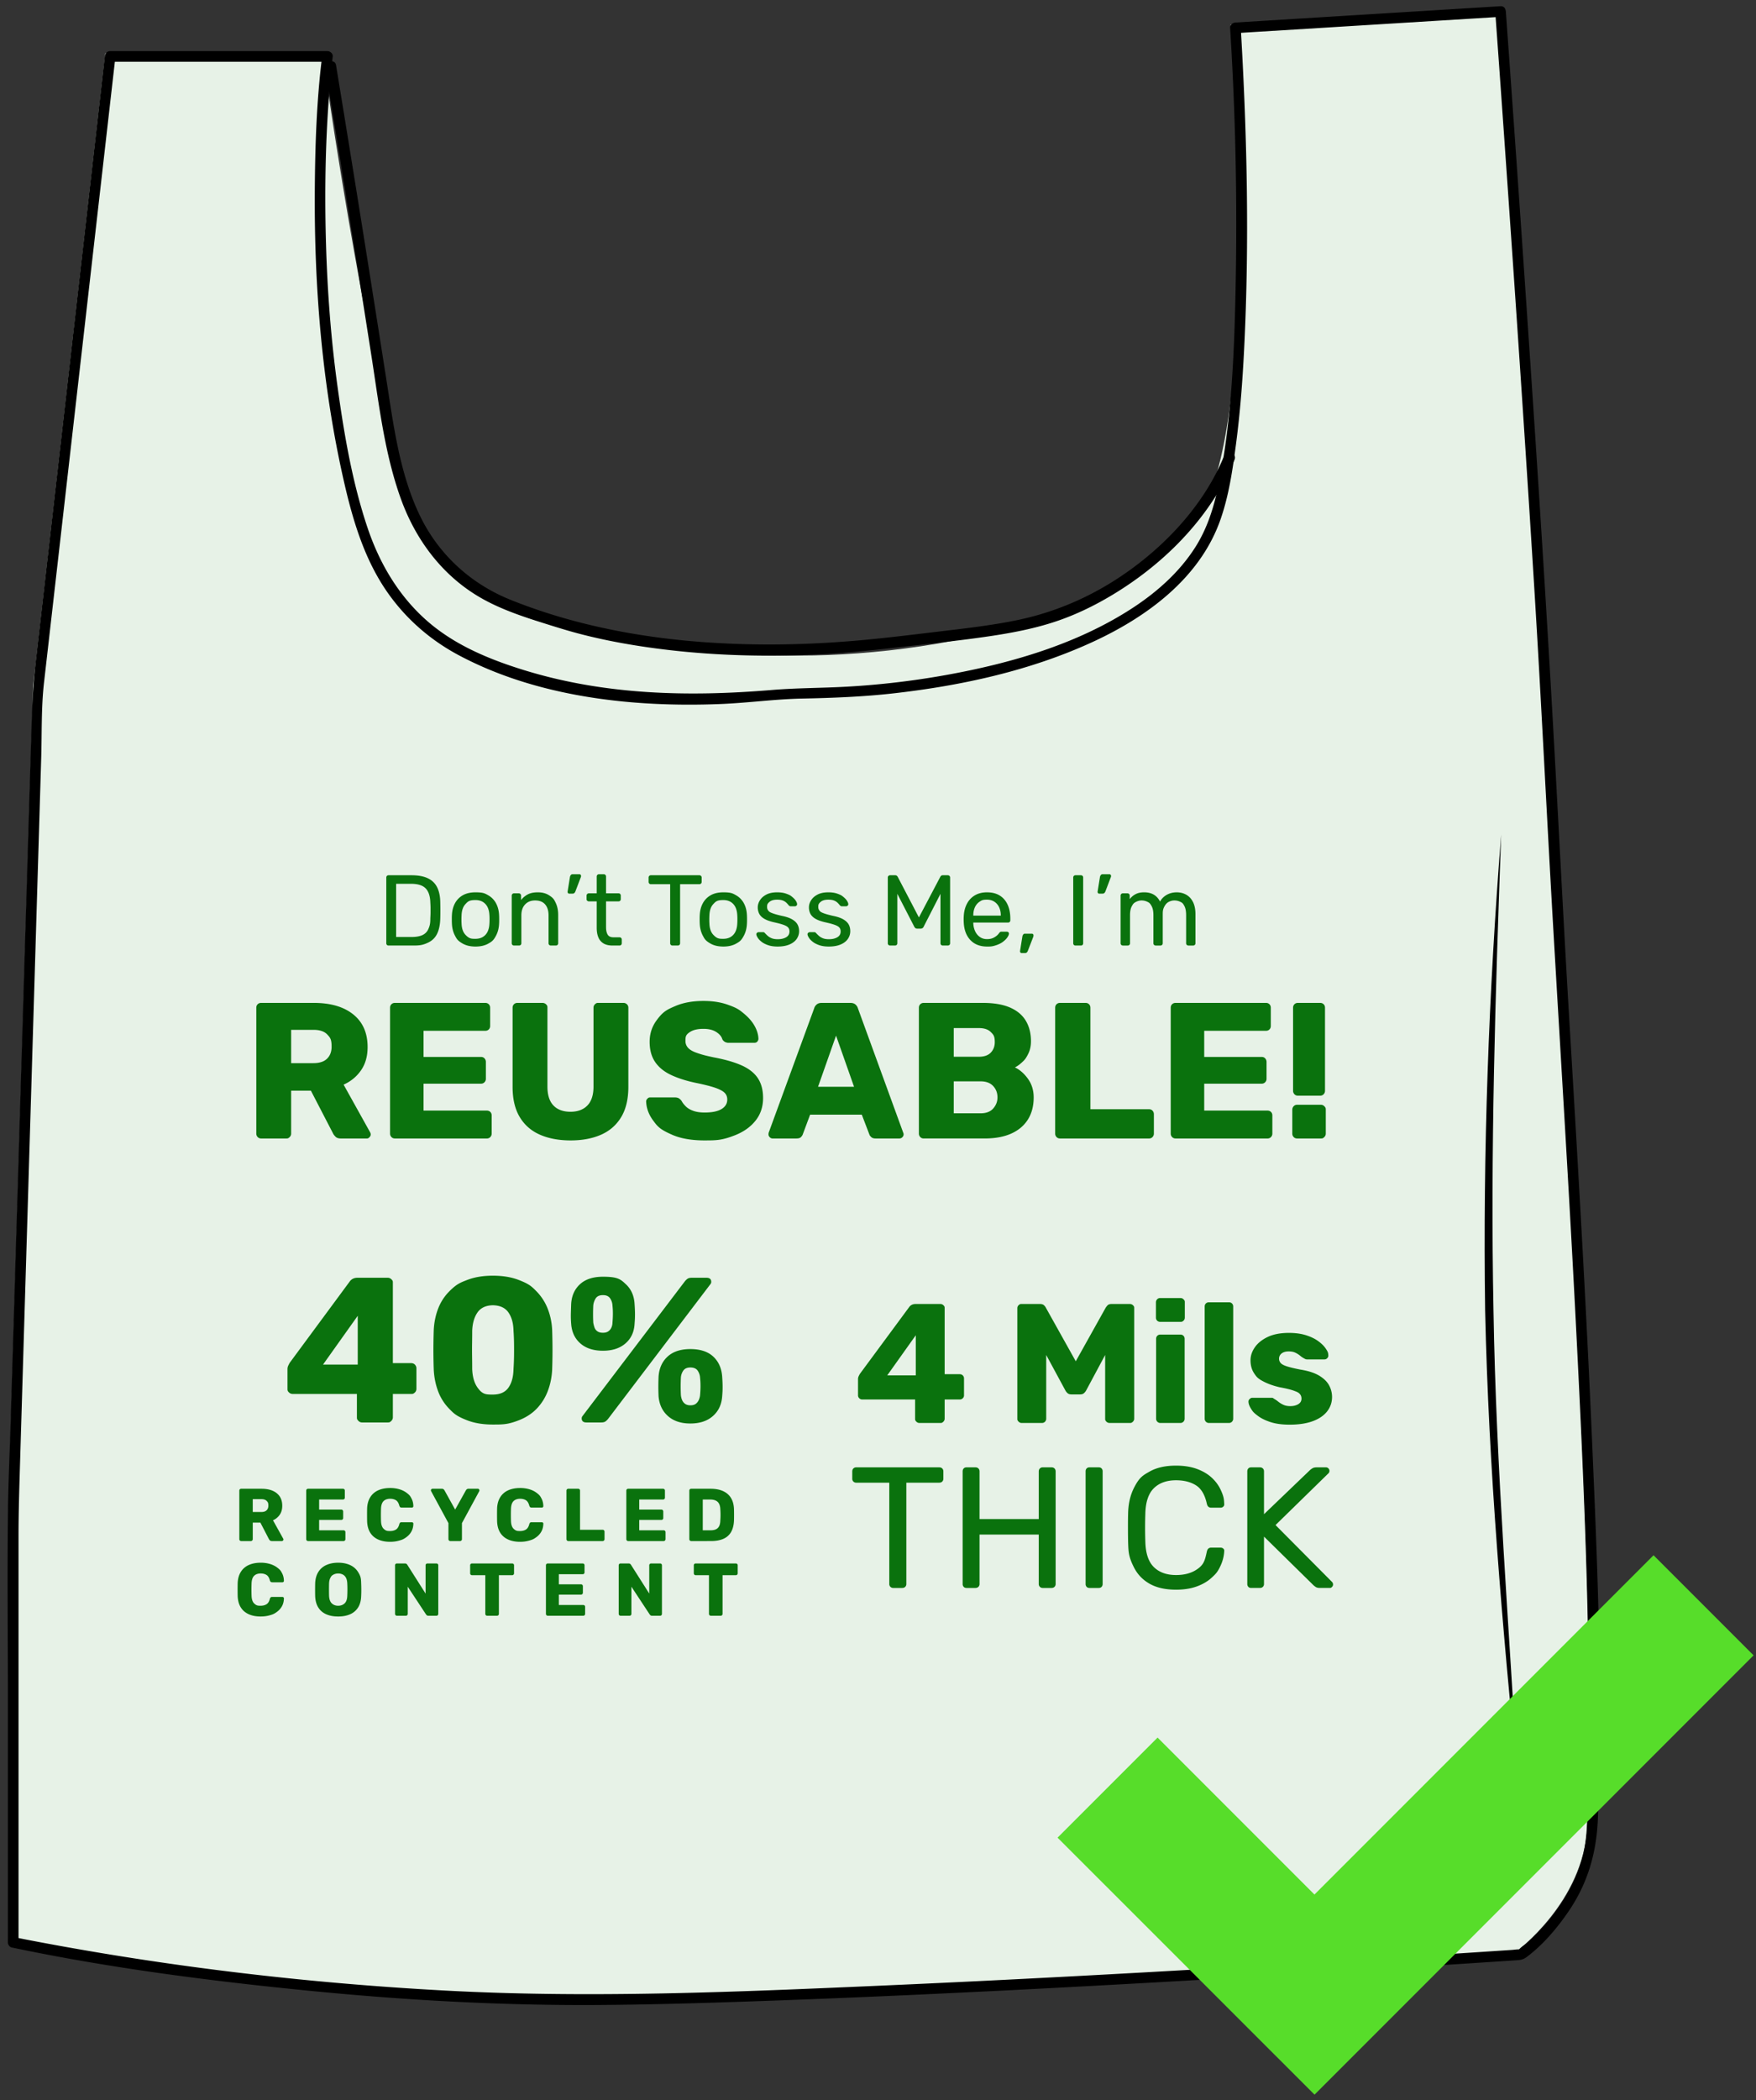 <svg xmlns="http://www.w3.org/2000/svg" id="uuid-5c8bead9-3518-4d84-8baa-d09373a94a06" viewBox="0 0 420 502"><rect x="0" y="0" width="420" height="502" fill="#333333" stroke="none"/><defs><style>.uuid-5b7e7757-db3f-4d22-a5b5-525f16573c3d,.uuid-64521d86-9b28-4bd9-b21c-fd96be885e02{stroke-width:0}.uuid-64521d86-9b28-4bd9-b21c-fd96be885e02{fill:#0a720d}</style></defs><path d="m357.736 2-63.405 3.903s6.162 73.666-3.192 106.843c-9.355 33.177-65.413 43.955-99.714 43.955-8.687 0-32.921.214-62.792-8.289-16.029-4.563-30.092-21.143-32.903-33.405C84.095 64.255 77.157 12.734 77.157 12.734H25.186L7.917 163.982 2 361.093v102.459s69.641 14.637 143.44 13.661 217.238-10.734 217.238-10.734 16.088-11.818 16.952-29.789c2.824-58.766-6.924-189.463-9.312-239.53C367.2 131.782 357.736 2.001 357.736 2.001Z" style="stroke-width:0;fill:#e7f2e7;fill-rule:evenodd"/><path d="M359.052 199.5c-1.394 37.863-2.592 75.791-1.842 113.67.62 37.897 3.772 75.711 5.867 113.548-3.71-37.752-7.039-75.56-7.862-113.508-.541-37.934.842-75.895 3.837-113.711Z" class="uuid-5b7e7757-db3f-4d22-a5b5-525f16573c3d"/><path d="m358.894 1.483-55.62 3.424-7.785.479c-.652.04-1.316.55-1.271 1.271a747 747 0 0 1 1.31 62.287c-.301 14.699-.885 29.597-3.519 44.092-1.128 6.21-2.647 12.275-6.053 17.669-3.786 5.996-9.212 10.813-15.117 14.66-13.359 8.703-29.264 13.249-44.824 16.038a196 196 0 0 1-23.606 2.749c-5.951.332-11.885.293-17.828.786-19.962 1.656-39.874 1.211-59.179-4.731-8.091-2.49-16.23-5.821-22.749-11.358-7.053-5.99-11.798-13.946-14.732-22.654-3.635-10.791-5.596-22.269-7.158-33.519-1.59-11.45-2.466-23-2.794-34.553-.401-14.152-.081-28.398 1.377-42.489.074-.716.149-1.433.239-2.147.086-.683-.652-1.271-1.271-1.271h-51.97c-.744 0-1.193.587-1.271 1.271l-3.515 30.786-7.175 62.842-5.78 50.622c-.588 5.153-.892 10.099-1.048 15.286l-1.392 46.364-1.941 64.646-1.689 56.27c-.219 7.292-.575 14.594-.647 21.889-.15 15.221 0 30.451 0 45.673v56.439c0 .529.392 1.112.933 1.225 23.459 4.923 47.426 8.004 71.26 10.353 22.856 2.252 45.83 3.533 68.801 3.39 14.814-.093 29.629-.588 44.432-1.133 32.47-1.196 64.923-2.887 97.362-4.737a8233 8233 0 0 0 77.518-4.789c1.212-.081 1.969-.063 2.973-.816 3.979-2.983 7.4-7.04 10.16-11.137 4.484-6.656 6.526-13.855 6.849-21.819 1.219-30.057-.082-60.256-1.38-90.287-1.452-33.588-3.444-67.15-5.446-100.709-1.559-26.119-2.825-52.251-4.339-78.372-1.863-32.144-3.986-64.273-6.18-96.396a15863 15863 0 0 0-4.433-63.15l-.23-3.175c-.118-1.621-2.66-1.634-2.541 0 1.093 14.984 2.147 29.971 3.19 44.959 2.162 31.065 4.254 62.135 6.178 93.215 1.658 26.776 2.928 53.571 4.48 80.353 1.824 31.491 3.801 62.973 5.413 94.476 1.662 32.469 3.175 64.995 3.141 97.515-.007 6.447-.085 12.894-.309 19.337-.127 3.653-.209 7.29-1.111 10.855-1.012 3.997-2.769 7.75-5.005 11.206-1.76 2.719-3.813 5.236-6.078 7.549a50 50 0 0 1-2.458 2.349c-.482.429-1.34.9-1.696 1.434-.213.319.887.041.065-.012-.579-.038-1.211.082-1.789.12a7720 7720 0 0 1-56.467 3.556c-31.679 1.888-63.369 3.624-95.075 5.011-34.497 1.509-69.083 3.006-103.595 1.151-32.82-1.764-65.654-5.622-97.952-11.751a263 263 0 0 1-5.059-.996l.933 1.225v-97.078c0-5.876.191-11.736.367-17.61l1.51-50.304 1.946-64.829 1.601-53.344c.179-5.963-.004-12.052.673-17.986l4.668-40.881 7.326-64.162 4.848-42.462.247-2.16-1.271 1.271h51.971l-1.271-1.271c-1.33 10.606-1.678 21.398-1.75 32.073-.156 23.075 1.745 46.319 6.817 68.859 2.179 9.683 5.007 19.427 10.853 27.596 4.365 6.1 10.036 11.006 16.639 14.541 18.796 10.063 41.656 12.574 62.666 11.736 6.511-.26 13.004-1.169 19.515-1.304 7.384-.153 14.713-.43 22.059-1.265 16.184-1.838 32.468-5.387 47.332-12.196 12.94-5.927 25.609-15.116 30.612-28.989 2.116-5.868 3.029-12.244 3.841-18.401.985-7.465 1.552-14.983 1.932-22.501 1.272-25.148.736-50.462-.718-75.594q-.04-.692-.083-1.385l-1.271 1.271 55.62-3.424 7.785-.479c1.625-.1 1.636-2.642 0-2.541Z" class="uuid-5b7e7757-db3f-4d22-a5b5-525f16573c3d"/><path d="M62.459 272.144q-.51 0-.833-.348a1.15 1.15 0 0 1-.324-.81v-30.095q0-.509.324-.833t.833-.324h12.593q6.018 0 9.445 2.755 3.426 2.756 3.426 7.802 0 3.287-1.574 5.556t-4.167 3.426l6.343 11.39q.14.278.139.509 0 .372-.301.672c-.301.3-.425.301-.671.301h-6.158q-.88 0-1.296-.439c-.416-.439-.479-.563-.602-.811l-5.278-10.186h-4.723v10.278q0 .463-.347.81c-.347.347-.518.348-.856.348h-5.973Zm7.177-18.01h5.324q2.176 0 3.264-1.065t1.088-2.87c0-1.805-.347-2.177-1.042-2.917q-1.041-1.111-3.311-1.111h-5.324v7.964ZM94.452 272.144q-.51 0-.833-.348a1.15 1.15 0 0 1-.324-.81v-30.095q0-.509.324-.833t.833-.324h21.622q.509 0 .833.324t.324.833v4.353q0 .51-.324.833-.324.325-.833.324h-14.77v6.25h13.751q.509 0 .833.348t.324.856v4.028q0 .463-.324.81a1.1 1.1 0 0 1-.833.348h-13.751v6.436h15.14q.509 0 .833.324t.324.833v4.353q0 .463-.324.81a1.1 1.1 0 0 1-.833.348H94.452ZM136.49 272.606q-4.214 0-7.338-1.365-3.125-1.365-4.838-4.214-1.714-2.846-1.713-7.245v-18.891q0-.509.324-.833t.833-.324h5.973q.509 0 .856.324c.347.324.347.494.347.833v18.844q0 3.01 1.435 4.515t4.075 1.504q2.593 0 4.051-1.504t1.458-4.515v-18.844q0-.509.347-.833c.347-.324.501-.324.811-.324h6.019q.463 0 .811.324.347.324.347.833v18.891q0 4.399-1.713 7.245-1.714 2.848-4.815 4.214-3.102 1.364-7.269 1.365ZM168.528 272.606q-4.629 0-7.686-1.319c-3.057-1.319-3.581-2.029-4.63-3.449s-1.605-2.933-1.667-4.537q0-.37.301-.672c.301-.302.44-.301.718-.301h5.833q.648 0 .996.231.347.232.625.602.37.696 1.042 1.343.671.65 1.783 1.042 1.112.394 2.685.394 2.685 0 4.051-.833 1.366-.834 1.366-2.269 0-1.065-.741-1.714-.741-.648-2.384-1.181-1.644-.531-4.375-1.088-3.52-.74-5.996-1.921-2.478-1.18-3.773-3.103-1.296-1.92-1.296-4.792 0-2.823 1.597-5.046c1.597-2.223 2.554-2.64 4.468-3.473q2.87-1.25 6.806-1.25 3.195 0 5.625.833c2.43.833 2.986 1.297 4.098 2.223q1.666 1.389 2.523 2.94t.903 3.032q0 .37-.254.671-.255.302-.718.302h-6.111a1.94 1.94 0 0 1-.88-.186 1.7 1.7 0 0 1-.648-.602q-.278-1.018-1.458-1.783t-3.079-.764q-2.037 0-3.171.718c-1.134.718-1.134 1.212-1.134 2.199q0 .925.625 1.62.625.694 2.083 1.204c1.458.51 2.307.694 4.005 1.064q4.212.788 6.806 1.968 2.592 1.18 3.819 3.056 1.226 1.875 1.227 4.699 0 3.15-1.806 5.417-1.805 2.27-4.931 3.496c-3.126 1.226-4.499 1.227-7.246 1.227ZM184.78 272.144q-.371 0-.671-.301-.301-.3-.301-.672 0-.23.046-.416l10.88-29.724q.138-.51.579-.903.44-.394 1.227-.394h6.852q.786 0 1.227.394.44.394.579.903l10.834 29.724a.9.9 0 0 1 .093.416q0 .372-.301.672a.98.98 0 0 1-.717.301h-5.695q-.695 0-1.042-.348c-.347-.348-.378-.439-.439-.625l-1.806-4.722h-12.362l-1.76 4.722q-.093.279-.417.625-.324.347-1.111.348h-5.694Zm10.88-12.362h8.612l-4.306-12.224zM220.938 272.144q-.51 0-.833-.348a1.15 1.15 0 0 1-.324-.81v-30.095q0-.509.324-.833t.833-.324h14.121q3.981 0 6.528 1.111t3.773 3.171q1.227 2.061 1.227 4.885 0 1.667-.625 2.94c-.625 1.273-.926 1.551-1.528 2.106s-1.166.957-1.69 1.204q1.759.833 3.125 2.731 1.365 1.899 1.366 4.444 0 3.056-1.366 5.255-1.367 2.2-3.981 3.38-2.616 1.18-6.413 1.181h-14.538Zm7.177-19.539h6.019q1.898 0 2.847-.995.948-.995.949-2.478c.001-1.483-.317-1.798-.949-2.431q-.95-.949-2.847-.949h-6.019zm0 13.52h6.436q1.99 0 3.009-1.158 1.019-1.156 1.019-2.639 0-1.62-1.042-2.731t-2.986-1.111h-6.436zM253.533 272.144q-.51 0-.833-.348a1.15 1.15 0 0 1-.324-.81v-30.095q0-.509.324-.833t.833-.324h6.111q.509 0 .833.324t.324.833v24.261h14.028q.509 0 .833.348.323.347.324.856v4.63q0 .463-.324.81a1.1 1.1 0 0 1-.833.348zM281.172 272.144q-.51 0-.833-.348a1.15 1.15 0 0 1-.324-.81v-30.095q0-.509.324-.833t.833-.324h21.622q.509 0 .833.324t.324.833v4.353q0 .51-.324.833-.324.325-.833.324h-14.77v6.25h13.751q.509 0 .833.348t.324.856v4.028q0 .463-.324.81a1.1 1.1 0 0 1-.833.348h-13.751v6.436h15.14q.509 0 .833.324t.324.833v4.353q0 .463-.324.81a1.1 1.1 0 0 1-.833.348h-21.992ZM310.248 272.144q-.51 0-.833-.348a1.15 1.15 0 0 1-.324-.81v-5.695q0-.509.324-.856a1.1 1.1 0 0 1 .833-.347h5.695q.463 0 .81.347c.347.347.347.518.347.856v5.695q0 .463-.347.81c-.347.347-.502.348-.81.348zm.185-10.233q-.51 0-.833-.347a1.15 1.15 0 0 1-.324-.811v-19.862q0-.509.324-.833t.833-.324h5.324q.509 0 .833.324t.324.833v19.862q0 .463-.324.811a1.1 1.1 0 0 1-.833.347zM92.946 226.021q-.264 0-.408-.156a.56.56 0 0 1-.144-.396v-15.672q0-.264.144-.42t.408-.156h5.448q2.472 0 3.984.744t2.208 2.195q.696 1.453.72 3.564.024 1.08.024 1.896c0 .816-.008 1.169-.024 1.872q-.048 2.209-.732 3.66-.684 1.453-2.16 2.16c-1.476.707-2.284.708-3.9.708h-5.568Zm1.8-2.04h3.648q1.656 0 2.64-.456t1.428-1.464c.444-1.008.452-1.56.468-2.664q.048-.72.048-1.26v-1.08q0-.54-.048-1.236-.048-2.328-1.104-3.443t-3.552-1.116h-3.528v12.72ZM113.73 226.262q-1.824 0-3.048-.696c-1.224-.696-1.44-1.107-1.872-1.932q-.648-1.237-.72-2.82-.024-.407-.024-1.044c0-.637.008-.764.024-1.021q.072-1.607.732-2.831a4.8 4.8 0 0 1 1.884-1.921q1.224-.695 3.024-.695c1.8 0 2.208.231 3.024.695a4.8 4.8 0 0 1 1.884 1.921q.66 1.224.732 2.831.024.385.024 1.021c0 .636-.008.772-.024 1.044q-.072 1.584-.72 2.82c-.648 1.236-1.056 1.468-1.872 1.932s-1.833.696-3.048.696m0-1.849q1.488 0 2.376-.947.888-.949.96-2.772.024-.36.024-.912c0-.552-.008-.672-.024-.912q-.072-1.824-.96-2.771-.888-.948-2.376-.948c-1.488 0-1.788.316-2.388.948s-.916 1.556-.948 2.771q-.024.36-.024.912c0 .552.008.672.024.912q.048 1.825.948 2.772c.9.947 1.396.947 2.388.947M122.946 226.021a.537.537 0 0 1-.552-.552v-11.376q0-.24.156-.396a.54.54 0 0 1 .396-.156h1.128a.54.54 0 0 1 .396.156.54.54 0 0 1 .156.396v1.056a4.9 4.9 0 0 1 1.572-1.332q.948-.516 2.436-.516 1.56 0 2.652.684c1.092.684 1.28 1.089 1.656 1.896q.563 1.212.564 2.819v6.769q0 .24-.156.396a.54.54 0 0 1-.396.156h-1.2a.537.537 0 0 1-.552-.552v-6.648q0-1.679-.816-2.628-.816-.948-2.4-.948-1.488 0-2.388.948-.9.95-.9 2.628v6.648q0 .24-.156.396a.54.54 0 0 1-.396.156zM136.146 213.613a.35.35 0 0 1-.3-.144.5.5 0 0 1-.084-.36l.552-3.432q.048-.288.204-.492t.468-.204h1.608q.167 0 .276.132a.43.43 0 0 1 .108.276.85.85 0 0 1-.096.384l-1.248 3.288a1.2 1.2 0 0 1-.252.396q-.156.156-.444.156zM146.513 226.021q-1.344 0-2.184-.516a3 3 0 0 1-1.224-1.465q-.384-.948-.384-2.243v-6.336h-1.872q-.24 0-.396-.156c-.156-.156-.156-.236-.156-.396v-.815q0-.24.156-.396a.54.54 0 0 1 .396-.156h1.872v-4.008a.54.54 0 0 1 .156-.396.54.54 0 0 1 .396-.156h1.128q.24 0 .396.156a.54.54 0 0 1 .156.396v4.008h2.976q.264 0 .408.156a.56.56 0 0 1 .144.396v.815q0 .24-.144.396t-.408.156h-2.976v6.168q0 1.128.384 1.775.382.649 1.368.648h1.464a.537.537 0 0 1 .552.552v.864q0 .24-.156.396a.54.54 0 0 1-.396.156h-1.656ZM160.841 226.021a.537.537 0 0 1-.552-.552v-14.112h-4.608a.537.537 0 0 1-.552-.552v-1.008q0-.264.156-.42a.54.54 0 0 1 .396-.156h11.568a.57.57 0 0 1 .42.156.57.57 0 0 1 .156.42v1.008q0 .24-.156.396a.57.57 0 0 1-.42.156h-4.584v14.112q0 .24-.156.396a.57.57 0 0 1-.42.156zM173.01 226.262q-1.824 0-3.048-.696c-1.224-.696-1.44-1.107-1.872-1.932q-.648-1.237-.72-2.82-.024-.407-.024-1.044c0-.637.008-.764.024-1.021q.072-1.607.732-2.831a4.8 4.8 0 0 1 1.884-1.921q1.224-.695 3.024-.695c1.8 0 2.208.231 3.024.695a4.8 4.8 0 0 1 1.884 1.921q.66 1.224.732 2.831.024.385.024 1.021c0 .636-.008.772-.024 1.044q-.072 1.584-.72 2.82c-.648 1.236-1.056 1.468-1.872 1.932s-1.833.696-3.048.696m0-1.849q1.488 0 2.376-.947.888-.949.96-2.772.024-.36.024-.912c0-.552-.008-.672-.024-.912q-.072-1.824-.96-2.771-.888-.948-2.376-.948c-1.488 0-1.788.316-2.388.948s-.916 1.556-.948 2.771q-.024.36-.024.912c0 .552.008.672.024.912q.048 1.825.948 2.772c.9.947 1.396.947 2.388.947M185.993 226.262q-1.345 0-2.304-.336-.96-.337-1.56-.816-.6-.48-.9-.96t-.324-.768q-.024-.264.168-.408c.192-.144.256-.145.384-.145h1.08a.5.5 0 0 1 .204.036q.084.037.228.204.312.337.696.672.384.336.948.553.564.216 1.404.216 1.224 0 2.016-.469.792-.467.792-1.38 0-.6-.324-.96t-1.152-.647q-.828-.288-2.268-.601-1.44-.336-2.28-.828t-1.2-1.176a3.3 3.3 0 0 1-.36-1.548q0-.888.528-1.716t1.548-1.356q1.02-.527 2.556-.527 1.248 0 2.136.312c.888.312 1.08.468 1.464.78q.576.468.864.924.288.457.312.769a.45.45 0 0 1-.144.396.55.55 0 0 1-.384.156h-1.008a.5.5 0 0 1-.276-.072 1.3 1.3 0 0 1-.204-.168 6 6 0 0 0-.564-.624 2.5 2.5 0 0 0-.84-.516q-.516-.204-1.356-.204-1.2 0-1.8.504c-.6.504-.6.76-.6 1.271q0 .457.264.816c.264.359.512.456 1.008.648q.744.287 2.208.624 1.584.311 2.496.84t1.296 1.224q.383.696.384 1.608 0 1.008-.576 1.848t-1.728 1.332-2.832.492M198.233 226.262q-1.345 0-2.304-.336-.96-.337-1.56-.816-.6-.48-.9-.96t-.324-.768q-.024-.264.168-.408c.192-.144.256-.145.384-.145h1.08a.5.5 0 0 1 .204.036q.084.037.228.204.312.337.696.672.384.336.948.553.564.216 1.404.216 1.224 0 2.016-.469.792-.467.792-1.38 0-.6-.324-.96t-1.152-.647q-.828-.288-2.268-.601-1.44-.336-2.28-.828t-1.2-1.176a3.3 3.3 0 0 1-.36-1.548q0-.888.528-1.716t1.548-1.356q1.02-.527 2.556-.527 1.248 0 2.136.312c.888.312 1.08.468 1.464.78q.576.468.864.924.288.457.312.769a.45.45 0 0 1-.144.396.55.55 0 0 1-.384.156h-1.008a.5.5 0 0 1-.276-.072 1.3 1.3 0 0 1-.204-.168 6 6 0 0 0-.564-.624 2.5 2.5 0 0 0-.84-.516q-.516-.204-1.356-.204-1.2 0-1.8.504c-.6.504-.6.76-.6 1.271q0 .457.264.816c.264.359.512.456 1.008.648q.744.287 2.208.624 1.584.311 2.496.84t1.296 1.224q.383.696.384 1.608 0 1.008-.576 1.848t-1.728 1.332-2.832.492M212.896 226.021a.537.537 0 0 1-.552-.552v-15.672q0-.264.156-.42a.54.54 0 0 1 .396-.156h1.2q.288 0 .432.144.144.145.192.24l5.064 9.696 5.112-9.696q.048-.095.18-.24.132-.144.42-.144h1.176q.264 0 .42.156a.57.57 0 0 1 .156.42v15.672q0 .24-.156.396a.57.57 0 0 1-.42.156h-1.176a.537.537 0 0 1-.552-.552V213.66l-4.008 7.824a.8.8 0 0 1-.288.372.83.83 0 0 1-.48.132h-.744q-.312 0-.48-.132a1.1 1.1 0 0 1-.288-.372l-4.032-7.824v11.809q0 .24-.156.396a.54.54 0 0 1-.396.156zM236.08 226.262q-2.497 0-3.96-1.524-1.464-1.523-1.608-4.164-.024-.311-.024-.804c0-.493.008-.596.024-.804q.095-1.704.792-2.988a4.95 4.95 0 0 1 1.908-1.98q1.212-.695 2.844-.695 1.824 0 3.06.768 1.236.769 1.884 2.185t.648 3.312v.408q0 .264-.156.408a.56.56 0 0 1-.396.144h-8.304v.216q.048.985.432 1.836a3.37 3.37 0 0 0 1.116 1.38q.732.529 1.716.528.864 0 1.44-.264a3.7 3.7 0 0 0 .936-.588q.36-.324.48-.517.216-.287.336-.348c.12-.061.208-.06.384-.06h1.176q.216 0 .372.132.155.132.132.372-.024.36-.384.876t-1.02 1.02-1.632.828c-.972.324-1.38.324-2.196.324Zm-3.288-7.393h6.576v-.071q0-1.08-.396-1.92a3.2 3.2 0 0 0-1.14-1.332q-.744-.492-1.776-.492c-1.032 0-1.276.164-1.764.492q-.732.491-1.116 1.332-.384.84-.384 1.92zM244.36 227.821a.35.35 0 0 1-.3-.144.5.5 0 0 1-.084-.36l.552-3.432q.048-.288.204-.492c.156-.204.26-.204.468-.204h1.608q.168 0 .276.12t.108.288q0 .192-.072.384l-1.272 3.288a1.2 1.2 0 0 1-.252.396q-.156.156-.444.156zM257.248 226.021q-.264 0-.408-.156a.56.56 0 0 1-.144-.396v-15.696q0-.24.144-.396t.408-.156h1.272q.264 0 .408.156a.56.56 0 0 1 .144.396v15.696q0 .24-.144.396t-.408.156zM262.912 213.613a.35.35 0 0 1-.3-.144.5.5 0 0 1-.084-.36l.552-3.432q.048-.288.204-.492t.468-.204h1.608q.167 0 .276.132a.43.43 0 0 1 .108.276.85.85 0 0 1-.096.384l-1.248 3.288a1.2 1.2 0 0 1-.252.396q-.156.156-.444.156zM268.576 226.021a.537.537 0 0 1-.552-.552v-11.376q0-.24.156-.396a.54.54 0 0 1 .396-.156h1.08a.54.54 0 0 1 .396.156.54.54 0 0 1 .156.396v.84a4.1 4.1 0 0 1 1.392-1.188q.84-.444 2.016-.443 2.711-.024 3.84 2.208a4.1 4.1 0 0 1 1.608-1.608q1.056-.6 2.4-.6 1.248 0 2.268.576t1.608 1.739q.588 1.165.588 2.916v6.937q0 .24-.156.396a.54.54 0 0 1-.396.156h-1.128a.537.537 0 0 1-.552-.552v-6.721q0-1.344-.384-2.111c-.384-.767-.6-.872-1.032-1.08a3.2 3.2 0 0 0-1.416-.312q-.625 0-1.272.312-.649.312-1.068 1.08c-.419.768-.42 1.216-.42 2.111v6.721q0 .24-.156.396a.54.54 0 0 1-.396.156h-1.128a.537.537 0 0 1-.552-.552v-6.721q0-1.344-.408-2.111c-.408-.767-.624-.872-1.056-1.08a3.1 3.1 0 0 0-1.368-.312q-.624 0-1.272.312c-.648.312-.788.568-1.068 1.08q-.42.768-.42 2.088v6.744q0 .24-.156.396a.54.54 0 0 1-.396.156h-1.152ZM57.687 368.374a.445.445 0 0 1-.446-.446V356.32q0-.196.125-.321a.44.44 0 0 1 .321-.125h4.857q2.322 0 3.643 1.062 1.322 1.063 1.322 3.01 0 1.268-.607 2.143a3.8 3.8 0 0 1-1.607 1.321l2.446 4.394a.44.44 0 0 1 .054.196.36.36 0 0 1-.116.259.36.36 0 0 1-.259.116h-2.375q-.34 0-.5-.17a1.3 1.3 0 0 1-.232-.312l-2.036-3.929h-1.822v3.965a.42.42 0 0 1-.134.312.45.45 0 0 1-.331.134h-2.304Zm2.768-6.947h2.054q.84 0 1.259-.41t.419-1.107c0-.697-.134-.839-.402-1.125q-.401-.429-1.277-.429h-2.054v3.071ZM73.686 368.374a.445.445 0 0 1-.446-.446V356.32q0-.196.125-.321a.44.44 0 0 1 .321-.125h8.34q.196 0 .322.125.125.125.125.321v1.679a.44.44 0 0 1-.125.322.44.44 0 0 1-.322.125h-5.697v2.41h5.304a.42.42 0 0 1 .321.134q.125.135.125.331v1.554a.443.443 0 0 1-.446.446h-5.304v2.482h5.84q.197 0 .321.125.125.125.125.321v1.679a.443.443 0 0 1-.446.446zM93.328 368.553q-1.678 0-2.893-.554t-1.884-1.625-.741-2.661q-.018-.732-.018-1.571c0-.839.006-1.096.018-1.607q.07-1.553.75-2.643a4.25 4.25 0 0 1 1.893-1.644q1.215-.553 2.875-.554a7.7 7.7 0 0 1 2.179.295q1 .294 1.75.857c.75.563.89.827 1.169 1.357q.42.794.438 1.795.018.16-.098.268c-.116.108-.169.107-.277.107h-2.411q-.232 0-.357-.099-.125-.098-.214-.366-.25-.946-.812-1.295-.563-.347-1.384-.348-.983 0-1.554.544-.571.546-.625 1.813a42 42 0 0 0 0 3q.054 1.268.625 1.812c.571.544.899.545 1.554.545q.821 0 1.393-.357.57-.357.804-1.286.071-.268.205-.366c.134-.098.211-.098.366-.098h2.411q.16 0 .277.106a.3.3 0 0 1 .098.269q-.018 1-.438 1.795-.42.793-1.169 1.356c-.749.563-1.083.661-1.75.857a7.7 7.7 0 0 1-2.179.295ZM107.702 368.374a.43.43 0 0 1-.312-.134.43.43 0 0 1-.134-.312v-3.84l-4.143-7.644-.036-.098a.3.3 0 0 1-.018-.099q0-.142.116-.259a.38.38 0 0 1 .277-.116h2.232q.268 0 .419.134.152.135.206.241l2.554 4.607 2.572-4.607a.9.9 0 0 1 .205-.241q.152-.134.42-.134h2.232a.35.35 0 0 1 .268.116.38.38 0 0 1 .107.259.5.5 0 0 1-.036.197l-4.143 7.644v3.84a.42.42 0 0 1-.134.312.45.45 0 0 1-.331.134zM124.415 368.553q-1.678 0-2.893-.554t-1.884-1.625-.741-2.661q-.018-.732-.018-1.571c0-.839.006-1.096.018-1.607q.07-1.553.75-2.643a4.25 4.25 0 0 1 1.893-1.644q1.215-.553 2.875-.554a7.7 7.7 0 0 1 2.179.295q1 .294 1.75.857c.75.563.89.827 1.169 1.357q.42.794.438 1.795.018.16-.098.268c-.116.108-.169.107-.277.107h-2.411q-.232 0-.357-.099-.125-.098-.214-.366-.25-.946-.812-1.295-.563-.347-1.384-.348-.983 0-1.554.544-.571.546-.625 1.813a42 42 0 0 0 0 3q.054 1.268.625 1.812c.571.544.899.545 1.554.545q.821 0 1.393-.357.57-.357.804-1.286.071-.268.205-.366c.134-.098.211-.098.366-.098h2.411q.16 0 .277.106a.3.3 0 0 1 .098.269q-.018 1-.438 1.795-.42.793-1.169 1.356c-.749.563-1.083.661-1.75.857a7.7 7.7 0 0 1-2.179.295ZM135.93 368.374a.445.445 0 0 1-.446-.446V356.32q0-.196.125-.321a.44.44 0 0 1 .321-.125h2.357q.196 0 .321.125t.125.321v9.358h5.411a.42.42 0 0 1 .322.134.47.47 0 0 1 .125.33v1.786a.443.443 0 0 1-.447.446h-8.215ZM150.25 368.374a.445.445 0 0 1-.446-.446V356.32q0-.196.125-.321a.44.44 0 0 1 .321-.125h8.34q.196 0 .322.125.125.125.125.321v1.679a.44.44 0 0 1-.125.322.44.44 0 0 1-.322.125h-5.697v2.41h5.304a.42.42 0 0 1 .321.134q.125.135.125.331v1.554a.443.443 0 0 1-.446.446h-5.304v2.482h5.84q.197 0 .321.125.125.125.125.321v1.679a.443.443 0 0 1-.446.446zM165.32 368.374a.445.445 0 0 1-.446-.446V356.32q0-.196.125-.321a.44.44 0 0 1 .321-.125h4.644q1.75 0 2.982.562t1.893 1.644q.66 1.08.714 2.67.018.784.018 1.375c0 .591-.006.845-.018 1.356q-.072 1.66-.706 2.751t-1.839 1.616-2.956.526zm2.768-2.571h1.875q.768 0 1.277-.241.508-.242.768-.759.259-.519.277-1.357.036-.518.045-.929.009-.41 0-.821a18 18 0 0 0-.045-.911q-.036-1.214-.634-1.776t-1.777-.562h-1.786zM62.366 386.41q-1.678 0-2.893-.554t-1.884-1.625-.741-2.661q-.018-.732-.018-1.571c0-.839.006-1.096.018-1.607q.07-1.553.75-2.643a4.25 4.25 0 0 1 1.893-1.644q1.215-.553 2.875-.554a7.7 7.7 0 0 1 2.179.295q1 .294 1.75.857c.75.563.89.827 1.169 1.357q.42.794.438 1.795.018.16-.098.268c-.116.108-.169.107-.277.107h-2.411q-.233 0-.357-.099-.125-.098-.214-.366-.25-.946-.812-1.295-.563-.347-1.384-.348-.983 0-1.554.544-.571.546-.625 1.813a42 42 0 0 0 0 3q.054 1.268.625 1.812c.571.544.899.545 1.554.545q.821 0 1.393-.357.57-.357.804-1.286.071-.268.205-.366c.134-.098.211-.098.366-.098h2.411q.16 0 .277.106a.3.3 0 0 1 .098.269q-.018 1-.438 1.795-.42.793-1.169 1.356c-.749.563-1.083.661-1.75.857a7.7 7.7 0 0 1-2.179.295ZM80.882 386.41q-1.643 0-2.857-.536a4.16 4.16 0 0 1-1.893-1.616q-.68-1.08-.75-2.705a66 66 0 0 1 0-3.09q.07-1.607.759-2.705a4.28 4.28 0 0 1 1.911-1.652q1.223-.553 2.831-.554 1.625.001 2.839.554 1.215.554 1.911 1.652c.696 1.098.714 1.634.75 2.705q.035.769.036 1.545c.001.776-.012 1.033-.036 1.545q-.054 1.625-.741 2.705a4.2 4.2 0 0 1-1.902 1.616q-1.215.536-2.857.536Zm0-2.571q.946 0 1.545-.572.597-.57.634-1.821.036-.785.036-1.482c0-.697-.012-.946-.036-1.446q-.036-.84-.312-1.366a1.8 1.8 0 0 0-.759-.776 2.4 2.4 0 0 0-1.107-.25q-.608 0-1.089.25c-.481.25-.578.426-.768.776q-.285.528-.321 1.366a60 60 0 0 0 0 2.928q.054 1.25.652 1.821.598.573 1.527.572ZM94.934 386.231a.445.445 0 0 1-.446-.446v-11.608q0-.196.125-.321a.44.44 0 0 1 .321-.125h1.893q.304 0 .438.134.134.135.17.206l4.357 6.857v-6.751q0-.196.125-.321a.44.44 0 0 1 .321-.125h2.143q.196 0 .321.125t.125.321v11.591q0 .196-.125.33a.42.42 0 0 1-.321.134h-1.911q-.285 0-.419-.143a2 2 0 0 1-.169-.196l-4.357-6.608v6.501a.443.443 0 0 1-.447.446h-2.143ZM116.522 386.231a.445.445 0 0 1-.447-.446v-9.251h-3.179a.443.443 0 0 1-.446-.446v-1.911q0-.196.125-.321a.44.44 0 0 1 .321-.125h9.608q.197 0 .321.125.125.125.125.321v1.911a.44.44 0 0 1-.125.312.42.42 0 0 1-.321.134h-3.179v9.251a.443.443 0 0 1-.447.446h-2.357ZM131.021 386.231a.445.445 0 0 1-.446-.446v-11.608q0-.196.125-.321a.44.44 0 0 1 .321-.125h8.34q.196 0 .322.125.125.125.125.321v1.679a.44.44 0 0 1-.125.322.44.44 0 0 1-.322.125h-5.697v2.41h5.304a.42.42 0 0 1 .321.134q.125.135.125.331v1.554a.443.443 0 0 1-.446.446h-5.304v2.482h5.84q.196 0 .321.125t.125.321v1.679a.443.443 0 0 1-.446.446zM148.43 386.231a.445.445 0 0 1-.446-.446v-11.608q0-.196.125-.321a.44.44 0 0 1 .321-.125h1.893q.304 0 .438.134.134.135.17.206l4.357 6.857v-6.751q0-.196.125-.321a.44.44 0 0 1 .321-.125h2.143q.196 0 .321.125t.125.321v11.591q0 .196-.125.33a.42.42 0 0 1-.321.134h-1.911q-.285 0-.419-.143a2 2 0 0 1-.169-.196l-4.357-6.608v6.501a.443.443 0 0 1-.447.446h-2.143ZM170.018 386.231a.445.445 0 0 1-.447-.446v-9.251h-3.179a.443.443 0 0 1-.446-.446v-1.911q0-.196.125-.321a.44.44 0 0 1 .321-.125H176q.196 0 .321.125t.125.321v1.911a.44.44 0 0 1-.125.312.42.42 0 0 1-.321.134h-3.179v9.251a.443.443 0 0 1-.447.446h-2.357Z" class="uuid-64521d86-9b28-4bd9-b21c-fd96be885e02"/><path d="M77.802 16.307c3.76 22.948 7.465 45.906 11.056 68.882 1.783 11.412 3.1 23.234 7.06 34.15 3.456 9.527 9.602 17.876 18.369 23.154 5.068 3.051 10.764 4.904 16.378 6.666 2.475.777 4.95 1.551 7.457 2.217 7.056 1.874 14.277 3.11 21.523 3.966 12.096 1.429 24.321 1.688 36.48 1.063 7.625-.392 15.194-1.249 22.775-2.124 6.215-.717 12.441-1.382 18.627-2.326 4.979-.76 9.941-1.734 14.732-3.31 5.177-1.703 10.071-4.127 14.701-6.99 10.237-6.33 19.296-14.972 25.266-25.49a57 57 0 0 0 3.053-6.286c.656-1.586-1.926-2.277-2.574-.71-4.176 10.091-11.646 18.754-20.203 25.411-8.74 6.799-18.592 11.491-29.429 13.701-5.378 1.097-10.833 1.771-16.28 2.416-7.338.869-14.68 1.813-22.043 2.445-12.826 1.101-25.754 1.258-38.589.185-15.005-1.254-30.044-4.31-44.053-9.95-9.527-3.835-17.185-10.822-21.661-20.086-4.899-10.139-6.349-21.804-8.075-32.805-3.325-21.19-6.69-42.373-10.14-63.543q-.925-5.674-1.854-11.347c-.277-1.691-2.85-.974-2.574.71Z" class="uuid-5b7e7757-db3f-4d22-a5b5-525f16573c3d"/><path d="M86.601 340.027q-.495 0-.865-.371c-.37-.371-.371-.534-.371-.864v-5.584H69.997q-.495 0-.865-.346c-.37-.346-.371-.527-.371-.89v-4.694q0-.445.173-.815a10 10 0 0 1 .371-.717l14.38-19.47q.642-.84 1.829-.84h7.215q.494 0 .865.346c.371.346.371.527.371.89v19.173h4.349q.593 0 .939.371.346.37.346.864v4.893q0 .543-.371.89c-.371.347-.536.346-.865.346h-4.398v5.584q0 .494-.371.864c-.371.37-.536.371-.865.371zm-9.34-13.837h8.302v-11.662zM117.881 340.521q-3.558 0-6.152-1.013c-2.594-1.013-3.171-1.606-4.324-2.792a11.9 11.9 0 0 1-2.619-4.151q-.89-2.371-1.038-5.09a133 133 0 0 1-.074-6.498q.024-1.754.074-3.138.148-2.718 1.062-5.065.914-2.346 2.668-4.102c1.754-1.756 2.619-2.083 4.349-2.742s3.747-.988 6.053-.988q3.509 0 6.103.988c2.594.988 3.17 1.573 4.324 2.742a12.3 12.3 0 0 1 2.668 4.102q.938 2.348 1.087 5.065.048 1.384.074 3.138.024 1.754 0 3.459a146 146 0 0 1-.074 3.039q-.149 2.718-1.062 5.09a12.4 12.4 0 0 1-2.619 4.151q-1.706 1.78-4.299 2.792c-2.593 1.012-3.797 1.013-6.202 1.013Zm0-7.165q2.57 0 3.731-1.655t1.211-4.473q.097-1.432.124-3.015.024-1.58 0-3.162a51 51 0 0 0-.124-2.916q-.05-2.718-1.211-4.397t-3.731-1.729q-2.52.05-3.681 1.729t-1.26 4.397q0 1.335-.025 2.916a98 98 0 0 0 0 3.162q.025 1.583.025 3.015.098 2.817 1.285 4.473c1.187 1.656 2.009 1.655 3.657 1.655ZM144.219 322.88q-3.41 0-5.411-1.754t-2.199-4.72a22 22 0 0 1-.074-2.272q.024-.989.074-2.372.148-2.965 2.1-4.77 1.952-1.803 5.51-1.803c3.558 0 4.201.601 5.485 1.803q1.928 1.804 2.075 4.77.099 1.383.099 2.372c0 .989-.033 1.416-.099 2.272q-.149 2.966-2.174 4.72-2.026 1.755-5.386 1.754m-3.953 17.147q-1.137 0-1.137-.988 0-.295.198-.544l24.412-32.12q.345-.445.692-.691.345-.247 1.038-.247h3.508q1.137 0 1.137.988a.85.85 0 0 1-.198.543l-24.411 32.121a3.4 3.4 0 0 1-.692.691q-.346.247-1.038.247h-3.508Zm3.953-21.446q.79 0 1.285-.347.494-.344.741-.914.246-.568.247-1.161.098-1.136.099-2.075c.001-.939-.033-1.301-.099-2.026a3.3 3.3 0 0 0-.568-1.705q-.52-.765-1.705-.766-1.236 0-1.729.766a3.85 3.85 0 0 0-.593 1.705q-.05 1.088-.05 2.026c0 .938.017 1.318.05 2.075q.098.594.296 1.161a1.8 1.8 0 0 0 .692.914q.493.347 1.334.347m20.904 21.693q-3.361 0-5.362-1.779t-2.249-4.743q-.05-1.284-.049-2.273c.001-.989.016-1.449.049-2.372q.197-3.014 2.15-4.818 1.951-1.803 5.46-1.804 3.558 0 5.485 1.804t2.125 4.818q.098 1.384.099 2.372c.001.988-.033 1.417-.099 2.273q-.198 2.965-2.224 4.743-2.026 1.78-5.386 1.779Zm0-4.348q.84 0 1.309-.37.47-.371.717-.939t.296-1.161q.099-1.137.099-2.075c0-.938-.033-1.302-.099-2.026a3.3 3.3 0 0 0-.568-1.705q-.52-.766-1.754-.766-1.186 0-1.705.766a3.3 3.3 0 0 0-.568 1.705q-.05 1.087-.049 2.026c.001.939.016 1.317.049 2.075q.05.594.272 1.161t.716.939q.494.37 1.285.37M213.648 379.586a.92.92 0 0 1-.68-.268.92.92 0 0 1-.268-.68v-24.219h-7.908a.917.917 0 0 1-.948-.948v-1.729q0-.453.268-.721a.92.92 0 0 1 .68-.268h19.853q.453 0 .721.268t.268.721v1.729a.92.92 0 0 1-.268.68q-.268.268-.721.268h-7.867v24.219a.92.92 0 0 1-.268.68q-.268.268-.721.268zM231.193 379.586q-.454 0-.7-.268a.96.96 0 0 1-.247-.68v-26.896q0-.453.247-.721.246-.268.7-.268h2.101q.453 0 .721.268t.268.721v11.368h14.168v-11.368q0-.453.268-.721a.92.92 0 0 1 .679-.268h2.101q.453 0 .721.268t.268.721v26.896a.92.92 0 0 1-.268.68q-.268.268-.721.268h-2.101a.92.92 0 0 1-.679-.268.92.92 0 0 1-.268-.68v-11.821h-14.168v11.821a.92.92 0 0 1-.268.68q-.268.268-.721.268zM260.601 379.586q-.454 0-.7-.268a.96.96 0 0 1-.247-.68v-26.937q0-.411.247-.68.247-.268.7-.268h2.183q.454 0 .7.268a.96.96 0 0 1 .248.68v26.937a.97.97 0 0 1-.248.68q-.247.268-.7.268zM281.277 379.998q-3.79 0-6.281-1.4-2.493-1.4-3.769-3.913c-1.276-2.513-1.318-3.624-1.4-5.849q-.04-1.689-.041-3.624c-.001-1.935.014-2.526.041-3.707q.124-3.337 1.4-5.849c1.276-2.512 2.107-2.979 3.769-3.913q2.491-1.4 6.281-1.4 2.842.001 4.984.782 2.14.784 3.563 2.101 1.42 1.318 2.162 2.945c.742 1.627.769 2.203.824 3.356a.7.7 0 0 1-.227.618.9.9 0 0 1-.638.247h-2.266a1 1 0 0 1-.638-.206q-.268-.205-.392-.741-.7-3.212-2.615-4.407t-4.757-1.194q-3.336 0-5.272 1.874t-2.059 5.993a96 96 0 0 0 0 6.919q.123 4.12 2.059 5.993t5.272 1.874q2.842 0 4.757-1.194c1.915-1.194 2.148-2.266 2.615-4.407q.123-.535.392-.741a1 1 0 0 1 .638-.206h2.266q.37 0 .638.227.266.227.227.597-.083 1.73-.824 3.378c-.741 1.648-1.215 2.087-2.162 2.965q-1.422 1.32-3.563 2.101-2.142.782-4.984.783ZM299.275 379.586q-.454 0-.7-.268a.96.96 0 0 1-.247-.68v-26.896q0-.453.247-.721t.7-.268h2.059q.453 0 .721.268t.268.721v10.215l10.997-10.544q.164-.165.556-.412.39-.247 1.05-.247h2.224q.329 0 .577.247a.79.79 0 0 1 .247.576.84.84 0 0 1-.165.536l-12.727 12.438 13.551 13.633a.88.88 0 0 1 .206.576q0 .33-.247.577c-.247.247-.357.247-.577.247h-2.307q-.7 0-1.071-.268c-.371-.268-.426-.322-.535-.433l-11.78-11.573v11.326a.92.92 0 0 1-.268.68q-.268.268-.721.268h-2.059ZM219.889 340.143q-.406 0-.711-.305c-.305-.305-.305-.439-.305-.711v-4.59h-12.634q-.406 0-.711-.285a.95.95 0 0 1-.305-.73v-3.859q0-.366.143-.671.141-.303.305-.589l11.821-16.005q.528-.69 1.503-.69h5.931q.407 0 .711.284c.304.284.305.434.305.731v15.761h3.575q.487 0 .772.305.284.305.284.711v4.022a.95.95 0 0 1-.305.73q-.305.285-.71.285h-3.616v4.59q0 .406-.305.711c-.305.305-.44.305-.711.305zm-7.678-11.374h6.825v-9.587zM244.344 340.143q-.406 0-.711-.305c-.305-.305-.305-.439-.305-.711v-26.404q0-.447.305-.731c.305-.284.44-.284.711-.284h4.387q.69 0 1.016.345.325.345.406.549l7.149 12.796 7.149-12.796q.123-.203.427-.549.304-.344.995-.345h4.347q.447 0 .751.284c.304.284.305.434.305.731v26.404q0 .406-.305.711c-.305.305-.454.305-.751.305h-4.834q-.447 0-.751-.305c-.304-.305-.305-.439-.305-.711v-15.233l-4.55 8.49a2.4 2.4 0 0 1-.528.649q-.325.285-.894.285h-2.112q-.57 0-.894-.285a2.4 2.4 0 0 1-.528-.649l-4.59-8.49v15.233q0 .406-.284.711a.96.96 0 0 1-.731.305zM277.491 315.972a1 1 0 0 1-.731-.284.99.99 0 0 1-.285-.731v-3.655q0-.406.285-.711a.96.96 0 0 1 .731-.305h4.875q.406 0 .711.305c.305.305.305.44.305.711v3.655q0 .448-.305.731c-.305.283-.441.284-.711.284zm.041 24.171a.96.96 0 0 1-.731-.305 1 1 0 0 1-.284-.711v-19.093q0-.446.284-.731a1 1 0 0 1 .731-.284h4.793q.447.001.731.284.284.285.284.731v19.093q0 .406-.284.711a.96.96 0 0 1-.731.305zM289.149 340.143a.96.96 0 0 1-.731-.305 1 1 0 0 1-.284-.711v-26.811q0-.447.284-.731a1 1 0 0 1 .731-.284h4.793a1 1 0 0 1 .731.284 1 1 0 0 1 .284.731v26.811q0 .406-.284.711a.96.96 0 0 1-.731.305zM308.445 340.549q-2.641 0-4.489-.589-1.848-.59-3.006-1.442c-1.158-.852-1.348-1.157-1.727-1.767q-.57-.914-.609-1.605-.041-.446.284-.73c.325-.284.447-.284.691-.284h4.631q.122 0 .224.04a.7.7 0 0 1 .223.163q.528.284 1.056.71.528.427 1.219.752.69.325 1.666.325 1.137 0 1.909-.468.772-.467.772-1.319 0-.651-.366-1.077c-.366-.426-.738-.562-1.482-.833q-1.117-.405-3.352-.812-2.113-.486-3.697-1.279c-1.584-.793-1.869-1.219-2.437-2.071q-.854-1.281-.854-3.108 0-1.623 1.056-3.128 1.056-1.501 3.087-2.457 2.03-.955 5.038-.955 2.315 0 4.062.549 1.746.548 2.925 1.401t1.788 1.747c.61.894.623 1.137.65 1.625a.87.87 0 0 1-.244.71q-.284.305-.65.305h-4.225a.9.9 0 0 1-.325-.061 1.4 1.4 0 0 1-.285-.143 5 5 0 0 1-.975-.649 5.8 5.8 0 0 0-1.138-.731q-.65-.325-1.625-.325-1.097 0-1.706.488a1.54 1.54 0 0 0-.609 1.259q0 .53.345.975.345.448 1.422.812 1.075.366 3.352.812 2.803.448 4.468 1.442 1.665.996 2.376 2.315a5.8 5.8 0 0 1 .711 2.783q0 1.95-1.178 3.452-1.179 1.504-3.433 2.336-2.255.833-5.545.833Z" class="uuid-64521d86-9b28-4bd9-b21c-fd96be885e02"/><path d="m419.419 395.696-23.926-23.925-81.1 81.1-37.521-37.522-23.926 23.926 61.464 61.43z" style="stroke-width:0;fill:#57dd2a"/></svg>